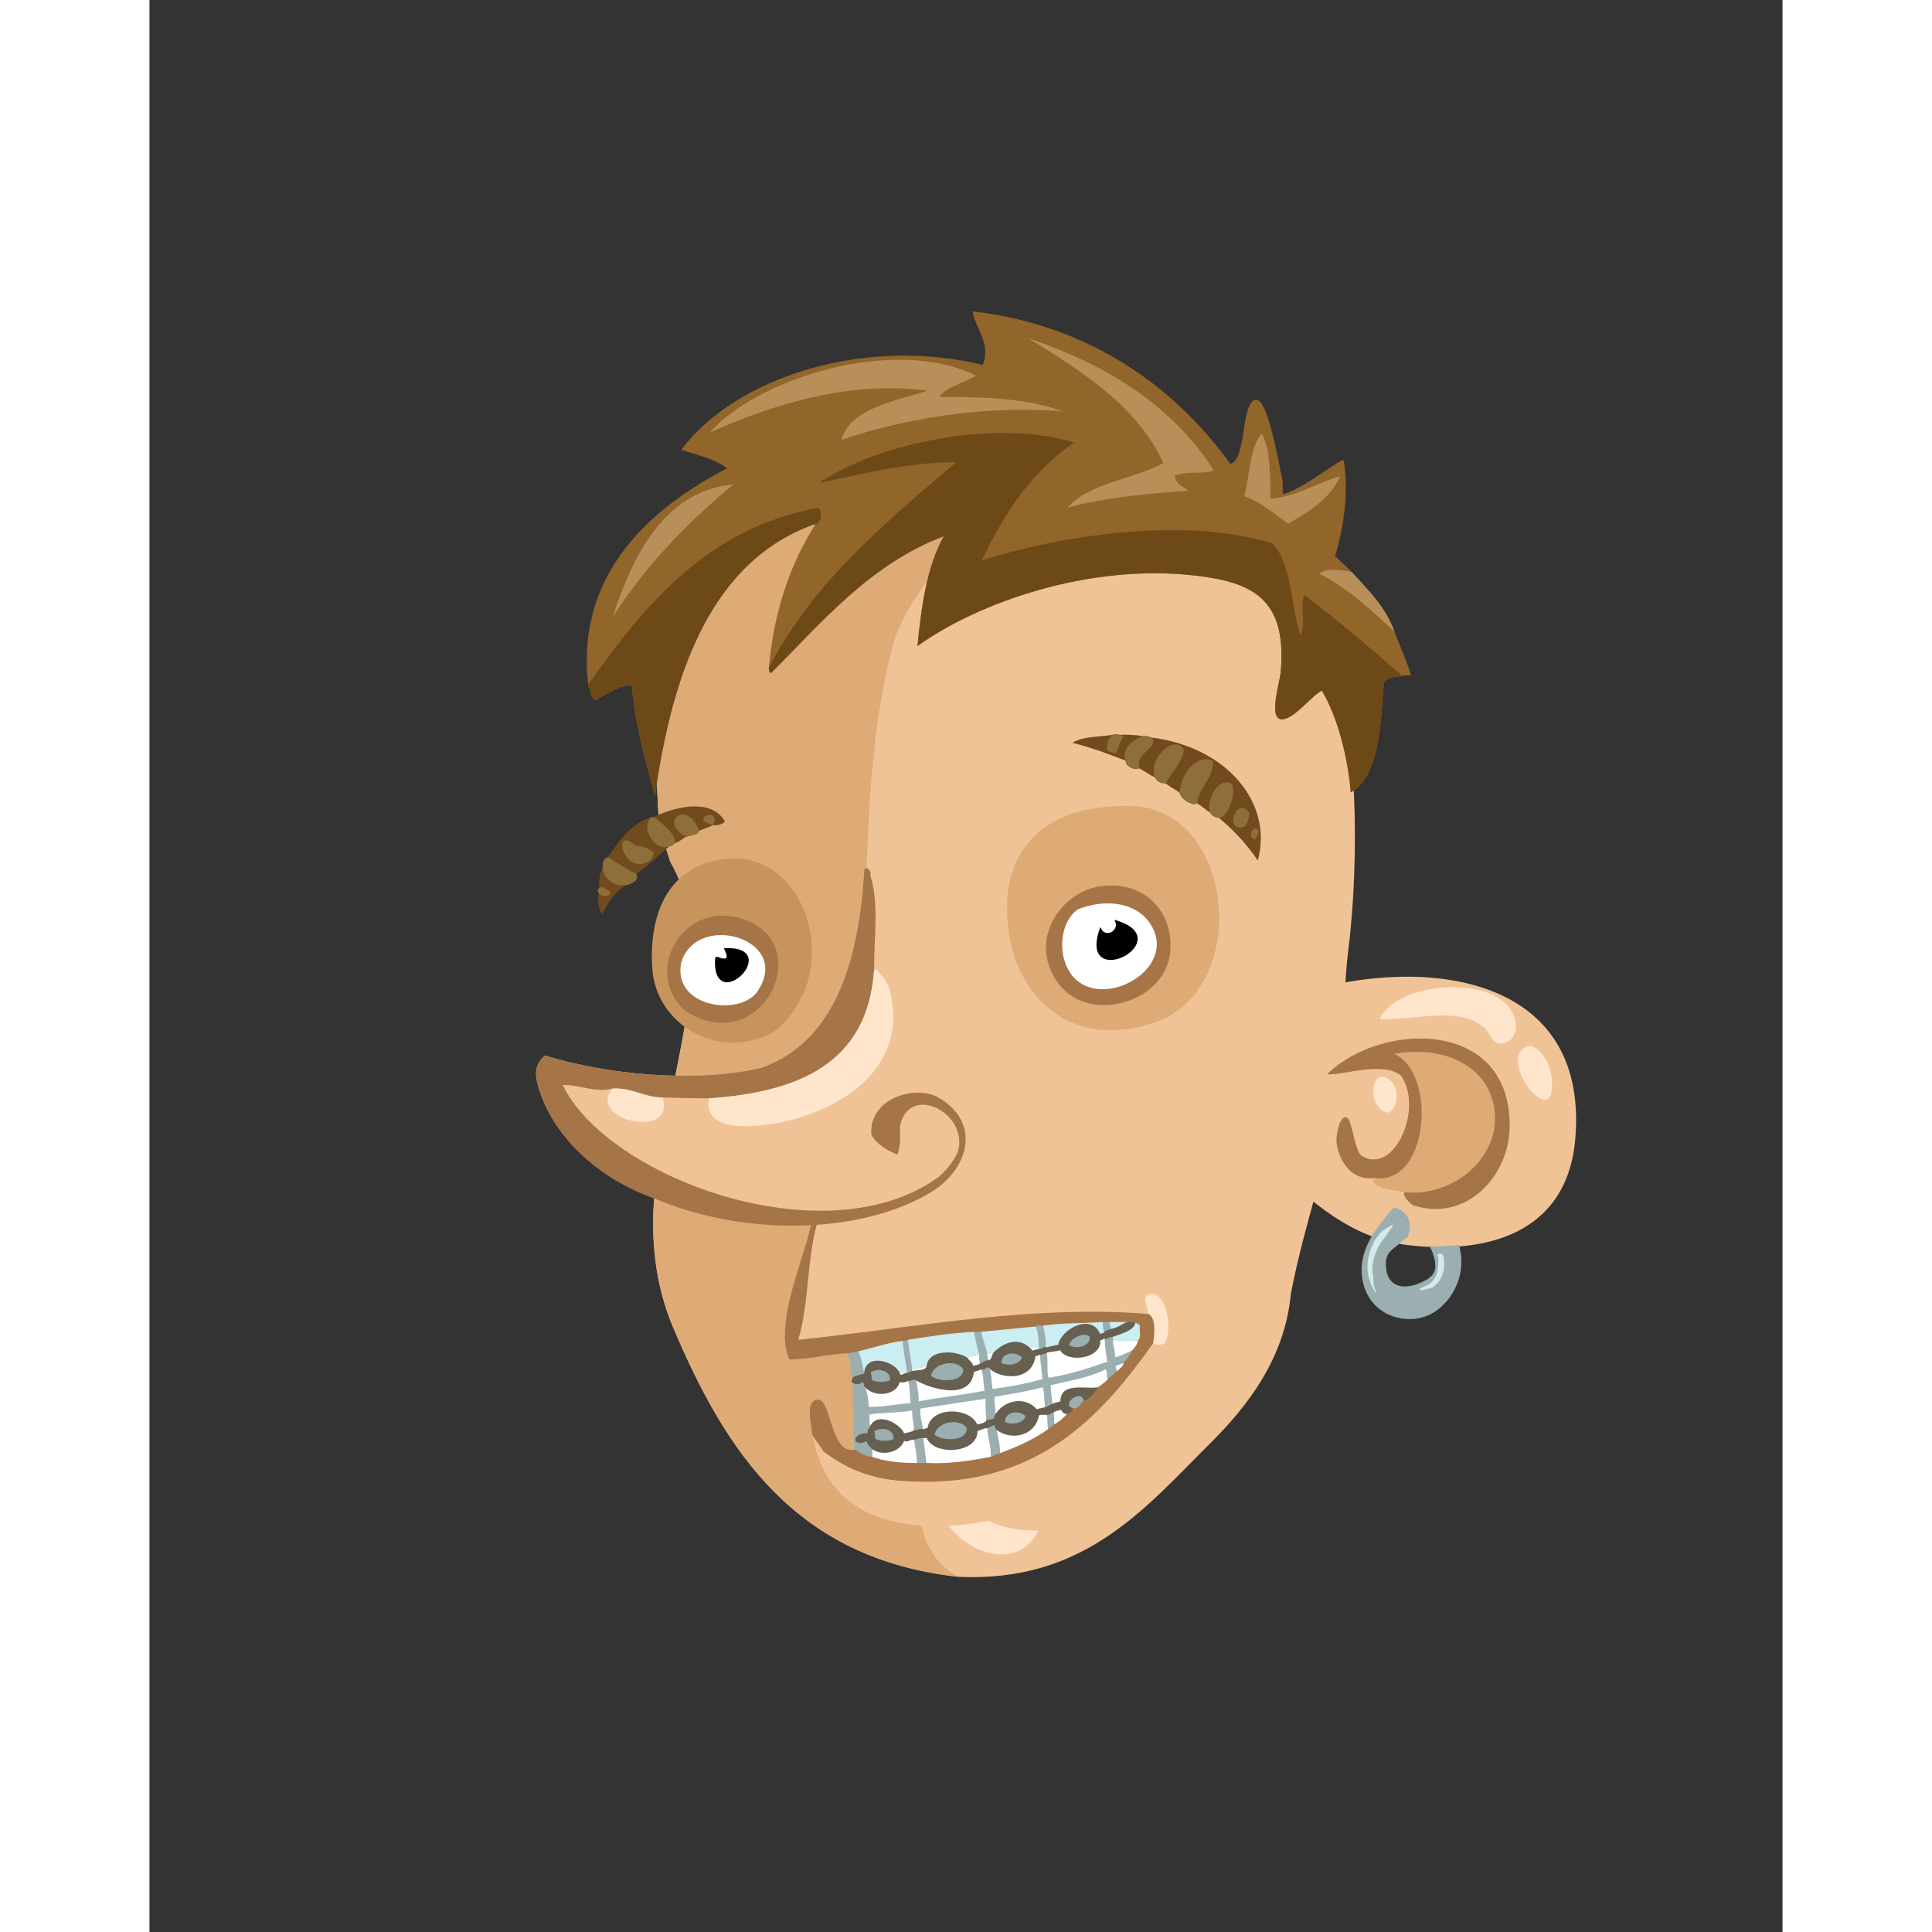 <svg xmlns="http://www.w3.org/2000/svg" width="433px" height="433px" viewBox="0 0 439.20 519.60"><rect x="0" y="0" width="439.20" height="519.60" fill="#333333" stroke="none"/><g transform="translate(24 24)"><g id="head"><g fill="" id="head" transform="translate(96, 89)"><g id="m03" transform="translate(15, 0)">                    <path d="M183.248,58.369 C175.296,26.738 155.127,9.875 123.728,2.209 C53.477,-6.833 8.191,28.879 1.084,91.084 C1.585,96.811 1.525,102.538 2.077,108.239 C2.181,108.435 2.246,108.667 2.246,108.942 L2.246,109.398 C2.254,109.421 2.269,109.436 2.276,109.46 C3.136,112.476 3.89,115.373 4.938,118.343 C4.998,118.512 5.043,118.677 5.1,118.845 C19.054,142.797 3.445,179.15 0.848,207.889 C-0.306,220.654 1.088,232.813 5.888,244.129 C19.968,277.328 38.668,306.313 82.688,311.088 C116.536,312.568 132.662,292.678 150.128,275.328 C160.432,265.094 170.323,252.299 171.968,235.009 C175.496,216.345 181.912,199.355 185.168,180.769 C187.248,168.89 185.703,156.25 187.327,143.33 C190.677,116.69 189.636,83.772 183.248,58.369 Z" id="Shape" fill="#F0C397"/>                    <path d="M123.729,2.209 C53.478,-6.833 8.192,28.879 1.085,91.084 C1.586,96.811 1.526,102.538 2.078,108.239 C2.182,108.435 2.247,108.667 2.247,108.942 L2.247,109.398 C2.255,109.421 2.27,109.436 2.277,109.46 C3.137,112.476 3.891,115.373 4.939,118.343 C4.999,118.512 5.044,118.677 5.101,118.845 C19.055,142.797 3.446,179.15 0.849,207.889 C-0.305,220.654 1.089,232.813 5.889,244.129 C19.969,277.328 38.669,306.313 82.689,311.088 C71.909,305.994 68.505,289.32 76.689,278.928 C73.8,278.537 71.764,277.293 69.009,276.768 C67.445,273.053 66.466,268.75 64.208,265.729 C58.886,250.206 58.592,235.973 58.208,219.169 C57.407,184.073 56.672,155.33 57.729,124.129 C58.365,105.369 59.365,81.695 64.689,61.488 C68.439,47.258 80.517,35.951 89.889,25.728 C98.724,16.09 109.644,6.158 123.729,2.689 C124.019,2.639 123.876,2.422 123.729,2.209 Z" id="Shape" fill="#DEAB77"/>                    <path d="M83.648,280.607 C80.299,292.234 90.969,298.986 104.047,298.607 C95.02,316.779 64.099,291.898 83.648,280.607 Z" id="Shape" fill="#FFE5CC"/>                </g>                </g></g><g id="ears"><g fill="" id="ears" transform="translate(272, 238)"><g id="m03" transform="translate(6, 0)">                    <g id="m3_2_">                        <path d="M8.631,4.875 C11.738,23.986 6.412,39.881 0.777,51.916 C9.933,60.865 21.163,70.918 35.92,72.795 C56.81,75.453 79.29,70.217 81.467,44.235 C85.221,-0.557 39.701,-4.635 8.631,4.875 Z" id="Shape" fill="#F0C397"/>                        <path d="M14.717,26.955 C19.737,27.076 29.449,23.426 34.546,27.195 C40.845,36.071 32.718,54.381 23.943,48.795 C22.109,47.628 21.419,38.582 19.821,38.476 C17.781,38.34 17.078,44.059 17.268,45.436 C17.998,50.702 21.747,55.743 27.477,54.795 C27.397,55.098 27.224,55.286 26.888,55.275 C28.323,58.161 32.36,57.867 35.526,58.635 C34.822,59.448 37.114,61.931 38.079,62.235 C52.137,66.654 63.518,54.418 63.797,41.355 C64.432,11.729 29.009,12.696 14.717,26.955 Z" id="Shape" fill="#DEAB77"/>                        <path d="M35.526,58.636 C48.292,60.062 61.698,49.457 59.674,36.076 C57.925,24.51 45.995,19.064 32.778,21.435 C44.35,26.611 42.103,56.957 27.476,54.794 C21.746,55.741 17.997,50.7 17.267,45.435 C17.077,44.058 17.78,38.339 19.82,38.475 C21.418,38.581 22.108,47.627 23.942,48.794 C32.716,54.38 40.843,36.07 34.545,27.194 C29.448,23.424 19.735,27.075 14.716,26.954 C29.008,12.695 64.431,11.727 63.796,41.354 C63.518,54.417 52.136,66.653 38.078,62.234 C37.114,61.932 34.822,59.448 35.526,58.636 Z" id="Shape" fill="#A67547"/>                        <path d="M28.852,12.076 C33.776,1.317 63.081,-0.301 65.368,12.795 C66.057,16.737 63.373,19.24 60.657,18.556 C59.005,18.139 58.385,15.603 57.124,14.476 C50.248,8.336 37.91,12.54 28.852,12.076 Z" id="Shape" fill="#FFE5CC"/>                        <path d="M68.313,19.516 C71.062,18.359 74.501,23.419 74.989,26.955 C77.411,44.557 59.875,23.067 68.313,19.516 Z" id="Shape" fill="#FFE5CC"/>                        <path d="M31.012,37.275 C24.598,35.63 26.829,23.305 32.19,29.115 C34.014,31.092 33.96,36.207 31.012,37.275 Z" id="Shape" fill="#FFE5CC"/>                    </g>                    <g id="Group" transform="translate(23, 62)">                        <path d="M27.163,10.74 C26.178,10.987 25.147,11.053 24.1,11.049 C22.554,11.28 20.962,11.278 19.401,11.142 C19.347,11.141 19.293,11.138 19.239,11.137 C19.655,11.776 20.031,12.635 20.385,13.832 C21.718,18.332 19.949,19.683 16.385,21.166 C12.489,22.791 8.005,22.332 7.552,16.832 C7.169,12.188 9.799,12.147 12.718,8.999 C12.88,9.021 13.032,9.039 13.188,9.058 C13.296,8.823 13.404,8.588 13.488,8.362 C13.495,8.343 13.502,8.325 13.509,8.307 C13.7,7.778 13.822,7.269 13.912,6.765 C14.286,4.224 13.179,1.916 10.237,0.863 C10.065,0.801 9.924,0.715 9.799,0.618 C4.931,6.093 -0.827,12.931 1.543,21.569 C3.684,29.377 11.819,32.172 17.927,30.12 C23.923,28.107 28.651,20.909 27.724,13.455 C27.602,12.481 27.406,11.586 27.163,10.74 Z" id="Shape" fill="#9BAEB0"/>                        <path d="M9.265,5.373 C8.396,5.857 7.515,6.389 6.661,6.964 C5.79,7.735 5.075,8.677 4.47,9.685 C2.212,14.035 1.64,18.581 4.585,23.421 C4.715,23.634 4.889,23.748 5.072,23.817 C4.341,22.427 4.066,20.752 4.133,19.114 C4.02,18.903 3.948,18.668 3.948,18.416 L3.948,18.041 C3.948,17.952 3.977,17.883 3.989,17.802 C3.918,17.62 3.874,17.415 3.885,17.166 C4.035,14.125 5.185,11.349 7.074,8.98 C7.152,8.881 7.235,8.8 7.32,8.732 C7.871,7.871 8.476,7.017 9.123,6.17 C9.339,5.889 9.358,5.609 9.265,5.373 Z" id="Shape" fill="#D3EAEA"/>                        <path d="M21.635,14.416 C21.629,16.392 21.577,18.668 20.278,20.286 C19.488,21.269 18.451,21.807 17.325,22.191 C17.122,22.301 16.914,22.407 16.708,22.512 C16.707,22.698 16.755,22.874 16.834,23.033 C17.953,22.898 19.03,22.596 20.099,22.249 C22.71,20.353 23.692,17.397 22.975,13.838 C22.796,12.951 21.804,12.962 21.31,13.477 C21.508,13.711 21.636,14.021 21.635,14.416 Z" id="Shape" fill="#D3EAEA"/>                    </g>                </g>                </g></g><g id="mouth"><g fill="" id="mouth" transform="translate(97, 271)"><g id="m06" transform="translate(49, 27)">                    <path d="M19.205,48.545 C19.348,48.972 18.501,49.542 19.205,49.745 C19.329,55.593 19.587,61.851 19.684,67.985 C13.103,69.417 13.156,54.392 9.844,54.545 C6.295,54.708 8.151,60.733 8.404,63.905 C11.369,82.379 25.804,90.016 48.004,88.144 C73.74,85.975 92.771,66.401 98.644,46.144 C100.664,44.564 102.285,42.584 102.724,39.424 C105.703,36.519 103.46,23.932 98.404,26.224 C85.06,16.689 66.853,10.058 44.885,4.865 C35.342,2.608 9.155,-4.064 7.924,7.985 C5.459,18.532 -1.776,34.135 2.164,43.505 C7.822,43.402 12.242,42.062 17.765,41.825 C18.726,43.582 18.63,46.398 19.205,48.545 Z" id="Shape" fill="#F0C397"/>                    <path d="M88.083,33.425 L93.604,33.425 C91.709,34.012 90.512,35.294 88.323,35.585 C88.513,34.597 87.956,34.354 88.083,33.425 Z" id="Shape" fill="#CAEEF2"/>                    <path d="M95.044,33.665 C95.774,33.654 95.978,34.172 96.483,34.385 C96.321,35.742 96.893,37.836 96.003,38.465 C94.085,38.918 90.995,38.752 89.044,38.465 C89.062,38.047 88.989,37.718 88.804,37.505 C91.161,36.646 94.718,35.759 95.044,33.665 Z" id="Shape" fill="#CAEEF2"/>                    <path d="M68.403,34.625 C69.151,36.117 69.223,38.285 69.364,40.385 C68.141,40.43 67.145,40.331 66.723,40.625 C63.625,37.546 59.506,39.322 57.124,41.825 C56.549,41.97 56.028,42.17 55.204,42.064 C54.78,39.927 53.915,38.233 53.523,36.064 C56.917,35.712 63.198,35.15 68.403,34.625 Z" id="Shape" fill="#CAEEF2"/>                    <path d="M51.844,36.064 C52.297,38.171 52.638,40.39 53.284,42.304 C52.43,42.891 50.776,42.677 49.923,43.264 C46.9,41.265 39.581,40.907 39.124,45.424 C37.831,45.812 36.58,46.24 35.044,46.384 C34.638,43.669 34.181,41.008 33.844,38.224 C40.907,37.137 44.973,36.433 51.844,36.064 Z" id="Shape" fill="#CAEEF2"/>                    <path d="M32.644,38.465 C32.921,41.308 33.392,43.956 33.844,46.625 C33.275,47.016 32.456,47.156 31.684,47.345 C30.459,44.207 22.412,41.817 22.324,47.585 C21.429,45.759 21.504,42.965 20.404,41.345 C24.523,40.423 28.199,39.06 32.644,38.465 Z" id="Shape" fill="#CAEEF2"/>                    <path d="M89.044,38.465 C90.995,38.752 94.085,38.918 96.003,38.465 C95.855,39.676 95.118,40.3 94.564,41.105 C93.052,41.995 91.376,42.717 89.525,43.265 C89.751,41.316 88.812,39.667 89.044,38.465 Z" id="Shape" fill="#FFFFFF"/>                    <path d="M66.724,40.625 C67.146,40.331 68.142,40.43 69.365,40.385 L69.365,40.865 C68.592,40.971 68.064,41.325 67.205,41.344 C67.276,40.873 66.88,40.868 66.724,40.625 Z" id="Shape" fill="#FFFFFF"/>                    <path d="M57.125,41.825 C56.516,42.496 56.717,43.977 55.444,43.985 C55.615,43.094 55.035,42.955 55.205,42.064 C56.029,42.17 56.549,41.97 57.125,41.825 Z" id="Shape" fill="#FFFFFF"/>                    <path d="M53.285,42.305 C53.237,43.233 53.275,44.074 53.524,44.705 C53.114,45.255 52.171,45.272 51.365,45.425 C51.301,44.289 50.316,44.073 49.924,43.265 C50.777,42.678 52.431,42.892 53.285,42.305 Z" id="Shape" fill="#FFFFFF"/>                    <path d="M69.604,42.305 C69.795,44.846 70.147,47.059 70.323,49.025 C66.026,50.169 61.546,51.128 56.644,51.666 C56.284,49.706 56.343,47.327 55.684,45.666 C58.304,48.714 67.39,49.787 68.163,42.546 C68.897,42.719 68.87,42.131 69.604,42.305 Z" id="Shape" fill="#FFFFFF"/>                    <path d="M92.163,44.465 C91.888,45.79 90.837,46.338 90.003,47.105 C90.175,46.215 89.595,46.076 89.765,45.185 C90.655,45.037 91.272,44.613 92.163,44.465 Z" id="Shape" fill="#FFFFFF"/>                    <path d="M53.764,46.145 C54.482,47.981 54.322,49.385 54.724,52.145 C48.867,53.249 42.611,53.953 36.724,55.025 C36.812,52.563 36.384,51.371 36.003,49.025 C39.509,51.156 50.809,54.928 51.604,46.866 C52.384,46.685 53.089,46.431 53.764,46.145 Z" id="Shape" fill="#FFFFFF"/>                    <path d="M87.845,49.024 C87.075,49.855 86.103,50.483 85.204,51.184 C82.321,51.928 74.925,49.515 75.124,55.024 C74.237,55.178 73.431,55.412 72.724,55.745 C72.615,53.934 72.275,52.354 72.244,50.465 C77.39,49.21 82.933,48.354 87.125,46.145 C87.94,46.528 87.374,48.295 87.845,49.024 Z" id="Shape" fill="#FFFFFF"/>                    <path d="M71.044,56.465 C70.386,56.847 69.302,56.804 68.644,57.185 C65.271,53.3 59.48,54.849 57.365,58.866 C57.549,56.842 56.992,55.557 57.125,53.586 C61.589,52.772 66.185,52.088 70.324,50.946 C70.888,52.461 70.7,54.729 71.044,56.465 Z" id="Shape" fill="#FFFFFF"/>                    <path d="M55.205,60.064 C54.749,60.889 53.562,60.983 52.564,61.264 C50.656,56.505 40.043,56.315 39.365,62.224 C38.631,62.05 38.658,62.638 37.924,62.464 C37.791,60.926 37.028,59.202 37.205,56.704 C43.187,55.888 48.931,54.83 54.965,54.063 C54.978,57.479 55.003,57.127 55.205,60.064 Z" id="Shape" fill="#FFFFFF"/>                    <path d="M77.044,58.145 C75.942,59.365 74.78,60.521 73.204,61.265 C73.177,60.093 73.333,58.736 72.964,57.906 C73.39,57.292 74.505,57.367 75.124,56.946 C75.604,57.504 75.843,58.307 77.044,58.145 Z" id="Shape" fill="#FFFFFF"/>                    <path d="M35.764,62.705 C35.081,63.303 33.853,63.354 32.884,63.665 C32.05,61.128 25.925,57.704 24.003,61.505 C23.028,61.2 23.956,58.992 23.284,58.385 C26.447,57.657 31.509,57.957 35.284,57.185 C35.155,59.314 35.687,60.781 35.764,62.705 Z" id="Shape" fill="#FFFFFF"/>                    <path d="M55.444,61.985 C55.559,64.83 56.516,66.833 56.404,69.905 C50.996,70.896 45.586,71.886 38.884,71.585 C38.515,69.314 38.32,66.868 37.923,64.625 L39.124,64.625 C40.899,69.447 52.868,68.876 52.563,62.705 C53.628,62.569 54.187,61.928 55.444,61.985 Z" id="Shape" fill="#FFFFFF"/>                    <path d="M35.764,65.104 C36.001,67.266 36.591,69.077 36.484,71.584 C31.793,71.636 27.673,71.114 24.244,69.904 C24.286,68.632 24.4,68.678 24.244,67.504 C26.947,69.621 31.81,68.577 32.885,65.344 C33.996,65.995 34.388,64.873 35.764,65.104 Z" id="Shape" fill="#FFFFFF"/>                    <path d="M22.324,50.705 C24.377,53.675 30.755,53.544 31.684,49.505 C32.753,49.86 33.171,49.582 34.083,49.265 C34.793,50.875 34.519,53.47 34.804,55.505 C30.974,55.677 26.735,56.715 23.284,56.465 C23.34,53.863 22.732,52.293 22.324,50.705 Z" id="Shape" fill="#FFFFFF"/>                    <path d="M88.224,33.299 L88.083,33.299 L86.403,33.299 L86.296,33.299 L86.278,33.404 C86.245,33.62 86.231,33.818 86.233,34.006 C86.235,34.913 86.524,35.505 86.52,36.349 C86.52,36.411 86.52,36.476 86.518,36.537 L86.502,36.906 L86.738,36.624 C87.101,36.187 87.783,36.003 88.379,35.694 L88.438,35.666 L88.446,35.605 C88.473,35.45 88.485,35.313 88.483,35.188 C88.475,34.54 88.178,34.243 88.186,33.694 C88.186,33.617 88.192,33.533 88.206,33.44 L88.224,33.299 Z" id="Shape" fill="#9BAEB0"/>                    <path d="M69.239,40.972 L69.348,40.99 C69.438,41.002 69.526,41.011 69.61,41.011 C70.325,40.987 70.442,40.483 70.977,40.504 C70.993,40.504 71.008,40.506 71.03,40.508 L71.165,40.521 L71.167,40.387 C71.175,40.158 71.179,39.932 71.179,39.712 C71.183,37.677 70.812,36.011 70.445,34.356 L70.418,34.235 L70.299,34.261 C70.217,34.28 70.123,34.286 70.016,34.286 C69.715,34.286 69.332,34.222 69.002,34.222 C68.705,34.217 68.391,34.28 68.285,34.586 L68.267,34.634 L68.29,34.681 C69.022,36.133 69.099,38.292 69.239,40.391 C69.237,40.544 69.237,40.704 69.239,40.865 L69.239,40.972 Z" id="Shape" fill="#9BAEB0"/>                    <path d="M53.646,36.042 L53.626,35.939 L53.523,35.939 C52.962,35.937 52.401,35.937 51.842,35.939 L51.687,35.939 L51.721,36.089 C52.172,38.19 52.513,40.415 53.164,42.341 C53.143,42.516 53.139,42.733 53.139,42.945 C53.139,43.626 53.205,44.244 53.406,44.747 L53.44,44.843 L53.543,44.826 C54.368,44.679 54.647,44.107 55.442,44.107 L55.547,44.107 L55.567,44.004 C55.588,43.878 55.597,43.768 55.595,43.665 C55.588,43.075 55.287,42.847 55.294,42.374 C55.296,42.288 55.304,42.194 55.325,42.085 C54.897,39.881 54.033,38.188 53.646,36.042 Z" id="Shape" fill="#9BAEB0"/>                    <path d="M77.224,40.015 C77.898,40.383 78.691,40.558 79.472,40.558 C81.32,40.556 83.165,39.55 83.169,37.64 C83.169,37.594 83.169,37.549 83.167,37.498 L83.165,37.455 L83.14,37.424 C82.73,36.929 82.105,36.728 81.433,36.73 C79.564,36.745 77.183,38.208 77.152,39.778 C77.152,39.826 77.154,39.874 77.158,39.92 L77.166,39.983 L77.224,40.015 Z" id="Shape" fill="#9BAEB0"/>                    <path d="M33.478,47.353 L33.485,47.454 L33.585,47.469 C33.671,47.481 33.755,47.486 33.833,47.486 C34.469,47.478 34.693,47.078 35.076,46.985 L35.169,46.962 L35.169,46.866 L35.169,46.386 C34.762,43.651 34.305,40.99 33.969,38.21 L33.957,38.124 L33.871,38.103 C33.811,38.091 33.755,38.084 33.707,38.086 C33.249,38.107 33.186,38.408 32.913,38.384 C32.851,38.384 32.775,38.375 32.68,38.346 L32.502,38.294 L32.519,38.477 C32.795,41.308 33.263,43.946 33.712,46.596 C33.594,46.772 33.474,46.99 33.476,47.305 C33.475,47.327 33.478,47.346 33.478,47.353 Z" id="Shape" fill="#9BAEB0"/>                    <path d="M58.995,44.818 C59.673,45.11 60.439,45.256 61.195,45.256 L61.203,45.256 C62.873,45.256 64.504,44.539 64.924,43.058 L64.944,42.991 L64.899,42.943 C64.227,42.17 63.104,41.763 62.01,41.76 C60.455,41.763 58.913,42.609 58.91,44.472 C58.91,44.554 58.915,44.632 58.92,44.714 L58.925,44.787 L58.995,44.818 Z" id="Shape" fill="#9BAEB0"/>                    <path d="M45.264,44.379 C42.836,44.379 40.267,45.761 39.958,48.048 L39.949,48.112 L39.999,48.155 C40.925,48.985 42.686,49.463 44.42,49.465 C46.738,49.461 49.081,48.578 49.091,46.302 C49.091,46.25 49.091,46.195 49.088,46.14 L48.964,46.145 L49.065,46.069 C48.192,44.893 46.741,44.379 45.264,44.379 Z" id="Shape" fill="#9BAEB0"/>                    <path d="M26.763,49.897 C27.739,49.897 28.715,49.73 29.346,49.373 L29.406,49.338 L29.408,49.272 C29.413,49.174 29.418,49.084 29.418,48.993 C29.413,47.051 27.742,46.22 26.149,46.218 C25.217,46.22 24.295,46.494 23.682,47.011 L23.587,47.089 L23.668,47.187 C24.024,47.578 23.903,48.599 24.125,49.303 C24.808,49.729 25.785,49.897 26.763,49.897 Z" id="Shape" fill="#9BAEB0"/>                    <path d="M78.444,57.062 C80.141,56.953 80.641,55.676 81.452,54.872 L81.493,54.829 L81.489,54.769 C81.354,53.672 80.678,53.202 79.926,53.21 C78.639,53.228 77.078,54.422 77.055,55.608 C77.054,56.2 77.479,56.743 78.444,57.062 Z" id="Shape" fill="#9BAEB0"/>                    <path d="M59.954,60.659 C60.632,60.951 61.399,61.097 62.155,61.097 C63.823,61.097 65.462,60.38 65.884,58.899 L65.902,58.835 L65.857,58.784 C65.185,58.008 64.062,57.604 62.968,57.601 C61.415,57.604 59.872,58.452 59.868,60.316 C59.868,60.392 59.872,60.474 59.878,60.555 L59.882,60.629 L59.954,60.659 Z" id="Shape" fill="#9BAEB0"/>                    <path d="M71.716,62.683 L71.851,62.556 C72.269,62.149 72.945,61.927 73.312,61.328 C73.324,61.151 73.322,61.041 73.322,60.929 C73.322,60.533 73.338,60.116 73.338,59.709 C73.338,59.021 73.303,58.36 73.078,57.854 L73.049,57.79 L72.985,57.782 C72.956,57.778 72.928,57.773 72.897,57.775 C72.182,57.796 72.065,58.303 71.534,58.282 C71.466,58.28 71.391,58.275 71.305,58.261 L71.096,58.225 L71.166,58.429 C71.561,59.489 71.195,61.37 71.648,62.514 L71.716,62.683 Z" id="Shape" fill="#9BAEB0"/>                    <path d="M50.023,61.91 C49.152,60.732 47.701,60.219 46.222,60.219 C43.795,60.219 41.224,61.601 40.92,63.889 L40.91,63.953 L40.958,63.998 C41.887,64.823 43.647,65.304 45.379,65.306 C47.698,65.304 50.041,64.421 50.048,62.145 C50.048,62.09 50.048,62.036 50.046,61.98 L49.922,61.985 L49.922,61.985 L50.023,61.91 Z" id="Shape" fill="#9BAEB0"/>                    <path d="M57.529,60.768 L57.298,60.918 C56.746,61.276 55.899,61.396 55.36,61.893 L55.317,61.931 L55.319,61.991 C55.429,64.704 56.289,66.636 56.286,69.406 C56.286,69.565 56.286,69.733 56.279,69.9 L56.269,70.108 L56.458,70.017 C57.212,69.651 57.972,69.305 58.839,69.066 L58.929,69.04 L58.929,68.945 C58.901,66.473 58.342,64.537 57.967,62.442 L57.845,62.465 L57.965,62.43 C57.81,61.918 57.461,61.754 57.47,61.252 C57.47,61.19 57.478,61.121 57.487,61.042 L57.529,60.768 Z" id="Shape" fill="#9BAEB0"/>                    <path d="M27.723,65.737 C28.699,65.737 29.675,65.57 30.304,65.214 L30.364,65.178 L30.368,65.109 C30.371,65.011 30.376,64.921 30.376,64.831 C30.371,62.891 28.704,62.06 27.111,62.058 C26.178,62.06 25.255,62.334 24.642,62.851 L24.546,62.932 L24.627,63.027 C24.984,63.42 24.863,64.436 25.084,65.143 C25.768,65.568 26.745,65.737 27.723,65.737 Z" id="Shape" fill="#9BAEB0"/>                    <path d="M36.351,71.708 L36.484,71.708 L38.884,71.708 L39.029,71.708 L39.008,71.565 C38.638,69.3 38.443,66.853 38.045,64.601 L38.024,64.487 L37.912,64.499 C37.104,64.573 36.263,64.613 35.693,65 L35.631,65.043 L35.638,65.116 C35.858,67.116 36.369,68.796 36.369,70.978 C36.369,71.173 36.367,71.374 36.357,71.579 L36.351,71.708 Z" id="Shape" fill="#9BAEB0"/>                    <path d="M89.665,43.09 C89.677,42.934 89.683,42.782 89.681,42.633 C89.679,41.14 89.124,39.852 89.13,38.884 C89.13,38.744 89.142,38.613 89.165,38.488 L89.044,38.464 L89.044,38.464 L89.167,38.459 L89.167,38.345 C89.167,37.968 89.093,37.65 88.897,37.422 C88.731,37.364 88.645,37.355 88.563,37.355 C87.821,37.376 87.684,37.901 87.118,37.879 C87.052,37.877 86.981,37.874 86.901,37.86 L86.756,37.839 L86.758,37.987 C86.807,40.228 87.147,42.176 87.463,44.137 C82.518,45.826 77.602,47.532 71.858,48.404 C71.659,47.6 71.635,46.609 71.635,45.591 C71.635,45.301 71.639,45.008 71.639,44.718 C71.639,43.673 71.621,42.648 71.405,41.794 L71.372,41.664 L71.247,41.705 C70.72,41.875 70.036,41.908 69.54,42.196 L69.474,42.234 L69.478,42.313 C69.667,44.814 70.009,46.996 70.189,48.93 C65.96,50.05 61.556,50.992 56.747,51.527 C56.41,49.606 56.459,47.286 55.799,45.617 L55.773,45.554 L55.71,45.542 C55.614,45.521 55.528,45.513 55.449,45.513 C54.724,45.544 54.662,46.105 54.144,46.075 C54.048,46.075 53.936,46.06 53.794,46.022 L53.559,45.961 L53.646,46.189 C54.342,47.966 54.202,49.347 54.583,52.043 C48.815,53.123 42.661,53.821 36.853,54.872 C36.857,54.704 36.86,54.544 36.86,54.389 C36.86,52.319 36.472,51.127 36.127,49.003 L36.112,48.919 L36.031,48.899 C35.871,48.866 35.734,48.851 35.607,48.851 C34.988,48.859 34.712,49.146 34.202,49.141 C34.166,49.141 34.128,49.139 34.09,49.136 L33.889,49.127 L33.97,49.312 C34.648,50.835 34.408,53.351 34.664,55.385 C31.262,55.551 27.568,56.375 24.413,56.373 C24.072,56.375 23.738,56.365 23.411,56.345 L23.411,56.128 C23.413,53.702 22.831,52.178 22.445,50.67 C22.308,50.273 22.348,49.668 21.908,49.393 L21.826,49.347 L21.76,49.41 C21.381,49.763 20.806,50.043 20.264,50.041 C19.911,50.041 19.576,49.931 19.293,49.655 L19.074,49.444 L19.079,49.746 C19.204,55.595 19.463,61.853 19.561,67.985 L19.561,68.052 L19.619,68.087 C20.942,68.912 22.2,69.861 24.233,70.026 L24.365,70.038 L24.37,69.906 C24.391,69.12 24.446,68.844 24.446,68.451 C24.449,68.21 24.426,67.933 24.367,67.485 C23.955,66.656 23.152,66.491 23.161,65.512 C23.161,65.464 23.164,65.409 23.169,65.352 L23.188,65.11 L22.982,65.234 C22.45,65.553 21.774,65.853 21.177,65.853 C20.743,65.85 20.357,65.707 20.051,65.301 C20.14,64.236 21.529,63.704 22.615,63.707 C22.852,63.707 23.073,63.733 23.253,63.781 L23.449,63.834 L23.408,63.638 C23.375,63.48 23.363,63.343 23.363,63.223 C23.355,62.463 23.89,62.233 24.123,61.537 L24.161,61.418 L24.041,61.382 C23.729,61.293 23.645,60.924 23.645,60.392 C23.645,60.066 23.676,59.706 23.676,59.369 C23.674,59.032 23.651,58.707 23.505,58.461 C26.606,57.801 31.447,58.057 35.151,57.337 C35.142,57.511 35.139,57.683 35.139,57.847 C35.139,59.655 35.573,61.011 35.64,62.708 L35.642,62.813 L35.75,62.826 C35.848,62.835 35.944,62.843 36.032,62.843 C36.682,62.835 36.982,62.538 37.528,62.545 C37.636,62.545 37.758,62.558 37.9,62.584 L38.063,62.617 L38.045,62.452 C37.921,61.04 37.298,59.527 37.3,57.451 C37.3,57.243 37.307,57.032 37.321,56.812 C43.224,56.002 48.895,54.963 54.84,54.202 C54.852,57.467 54.88,57.176 55.079,60.069 L55.088,60.232 L55.244,60.179 C55.953,59.908 57.452,60.243 57.492,59.002 C57.495,58.953 57.492,58.903 57.487,58.851 C57.508,58.576 57.521,58.294 57.521,58.026 C57.521,56.631 57.223,55.552 57.226,54.201 C57.224,54.035 57.231,53.865 57.242,53.687 C61.635,52.887 66.155,52.21 70.244,51.093 C70.748,52.566 70.584,54.768 70.92,56.485 L70.94,56.595 L71.053,56.585 C71.846,56.514 72.205,56.036 72.762,55.859 L72.856,55.828 L72.848,55.734 C72.739,53.945 72.41,52.389 72.368,50.559 C77.456,49.324 82.938,48.466 87.128,46.28 C87.733,46.613 87.269,48.275 87.739,49.087 L87.827,49.227 L87.934,49.105 C88.553,48.402 89.432,47.925 90.094,47.184 C90.147,46.997 90.157,46.885 90.157,46.785 C90.147,46.195 89.846,45.968 89.854,45.493 C89.854,45.431 89.86,45.364 89.872,45.29 C90.747,45.123 91.351,44.721 92.183,44.587 L92.228,44.577 L92.257,44.544 C93.243,43.388 94.198,42.231 94.679,41.151 L94.829,40.801 L94.501,40.992 C93.046,41.852 91.438,42.553 89.665,43.09 Z" id="Shape" fill="#9BAEB0"/>                    <path d="M19.123,48.731 L19.267,48.652 C20.111,48.165 21.755,47.754 22.333,47.708 L22.519,47.694 L22.435,47.53 C21.555,45.748 21.636,42.95 20.506,41.273 L20.465,41.213 L20.397,41.218 C19.395,41.291 18.698,41.634 17.756,41.698 L17.561,41.713 L17.654,41.884 C18.596,43.59 18.508,46.404 19.084,48.575 L19.123,48.731 Z" id="Shape" fill="#9BAEB0"/>                    <path d="M35.044,46.385 C36.58,46.241 37.831,45.813 39.124,45.425 C38.759,46.901 36.487,46.47 35.044,46.865 L35.044,46.385 Z" id="Shape" fill="#FFFFFF"/>                    <path d="M31.684,47.345 C32.456,47.157 33.275,47.016 33.844,46.625 C33.717,46.817 33.593,47.015 33.604,47.345 C33.026,47.267 31.859,48.548 31.684,47.345 Z" id="Shape" fill="#FFFFFF"/>                    <path d="M57.844,62.465 C61.889,65.395 68.077,64.103 69.124,58.625 C69.522,58.223 70.532,58.434 71.284,58.385 C71.688,59.5 71.325,61.383 71.764,62.465 C67.985,65.167 63.496,67.157 58.804,68.945 C58.777,66.492 58.221,64.568 57.844,62.465 Z" id="Shape" fill="#FFFFFF"/>                    <g id="Group" transform="translate(18, 33)" fill="#676050">                        <path d="M65.442,18.214 C64.489,18.214 63.389,18.142 62.301,18.142 C59.653,18.144 56.998,18.612 56.99,21.806 C56.992,21.843 56.992,21.881 56.994,21.918 C56.142,22.076 55.359,22.305 54.67,22.632 C54.037,22.848 53.715,23.288 53.031,23.341 C52.4,23.701 51.381,23.677 50.67,24.028 C49.303,22.491 47.547,21.813 45.805,21.813 C43.164,21.816 40.542,23.36 39.253,25.807 C39.241,25.92 39.244,25.968 39.244,26.003 C39.287,26.913 38.054,26.669 37.163,26.944 C36.712,27.72 35.628,27.855 34.636,28.115 C33.632,25.811 30.689,24.614 27.823,24.609 C24.748,24.607 21.694,26.014 21.256,29.074 C21.203,29.066 21.154,29.063 21.109,29.063 C20.614,29.083 20.505,29.389 20.175,29.37 C20.111,29.37 20.038,29.363 19.949,29.342 C19.792,29.308 19.652,29.296 19.525,29.296 C18.877,29.304 18.577,29.606 18.034,29.598 C17.955,29.596 17.868,29.593 17.777,29.581 L17.719,29.574 L17.679,29.609 C17.077,30.146 15.93,30.226 14.959,30.51 C14.264,28.733 11.322,26.695 8.835,26.683 C7.633,26.678 6.524,27.183 5.89,28.448 C5.717,29.03 5.119,29.325 5.109,30.225 C5.109,30.312 5.116,30.404 5.129,30.501 C4.969,30.473 4.795,30.459 4.614,30.459 C3.46,30.461 1.9,31.007 1.798,32.334 L1.793,32.38 L1.819,32.415 C2.172,32.913 2.67,33.105 3.174,33.103 C3.774,33.103 4.396,32.852 4.911,32.563 C4.946,33.673 5.846,33.915 6.129,34.557 C7.147,35.37 8.401,35.73 9.661,35.73 C11.903,35.73 14.179,34.588 14.951,32.521 C15.168,32.625 15.367,32.671 15.555,32.669 C16.215,32.657 16.632,32.186 17.389,32.192 C17.496,32.192 17.615,32.205 17.742,32.226 L17.79,32.233 L17.833,32.205 C18.305,31.874 19.123,31.814 19.933,31.747 L21.037,31.747 C21.899,33.909 24.707,34.959 27.533,34.961 C31.039,34.956 34.681,33.325 34.691,29.932 C34.691,29.891 34.69,29.85 34.689,29.81 C35.683,29.64 36.224,29.097 37.282,29.102 C37.33,29.102 37.381,29.106 37.435,29.109 L37.488,29.111 L37.526,29.076 C37.927,28.694 38.631,28.552 39.219,28.247 L39.219,28.252 C39.226,28.889 39.628,29.111 39.722,29.497 C41.195,30.597 42.885,31.113 44.527,31.113 C47.615,31.118 50.552,29.281 51.246,25.649 C51.363,25.544 51.709,25.491 52.119,25.493 C52.402,25.493 52.711,25.514 53.008,25.514 C53.104,25.514 53.197,25.512 53.291,25.507 C53.357,25.522 53.445,25.528 53.529,25.528 C54.244,25.504 54.363,25.001 54.896,25.023 C54.912,25.023 54.927,25.025 54.949,25.027 L55.023,25.035 L55.064,24.974 C55.396,24.458 56.41,24.485 57.093,24.104 C57.468,24.576 57.769,25.286 58.743,25.286 C58.841,25.289 58.942,25.281 59.057,25.267 C59.114,25.281 59.202,25.288 59.287,25.288 C60.215,25.267 60.187,24.31 60.56,24.038 L60.728,23.894 L60.519,23.824 C59.603,23.509 59.3,23.065 59.298,22.605 C59.3,21.64 60.778,20.462 61.925,20.459 C62.573,20.469 63.095,20.794 63.238,21.798 L63.252,21.915 L63.371,21.905 C64.904,21.757 66.394,19.7 67.307,18.246 L67.471,17.983 L67.17,18.059 C66.708,18.178 66.112,18.214 65.442,18.214 Z M42.122,27.458 C42.118,27.408 42.116,27.36 42.116,27.313 C42.118,25.618 43.487,24.861 44.97,24.853 C45.98,24.851 47.013,25.225 47.624,25.894 C47.226,27.172 45.735,27.847 44.153,27.847 C43.458,27.848 42.751,27.718 42.122,27.458 Z M31.799,29.146 C31.794,31.193 29.667,32.053 27.38,32.058 C25.726,32.06 24.031,31.591 23.175,30.854 C23.479,28.791 25.897,27.467 28.224,27.469 C29.633,27.469 30.987,27.957 31.797,29.025 C31.797,29.066 31.799,29.107 31.799,29.146 Z M12.126,31.832 C12.126,31.896 12.125,31.962 12.121,32.027 C11.553,32.328 10.635,32.49 9.722,32.488 C8.777,32.49 7.826,32.315 7.265,31.995 C7.117,31.479 7.254,30.542 6.892,29.968 C7.438,29.545 8.271,29.304 9.109,29.304 C10.637,29.313 12.126,30.067 12.126,31.832 Z" id="Shape"/>                        <path d="M77.132,0.573 C76.87,0.324 76.478,0.283 76.058,0.283 C75.908,0.283 75.751,0.291 75.595,0.301 L75.605,0.425 L75.566,0.305 C73.634,0.909 72.451,2.18 70.308,2.46 C69.726,2.76 69.038,2.936 68.591,3.416 C68.564,3.416 68.538,3.417 68.519,3.417 C68.214,3.417 67.949,3.467 67.738,3.591 C66.916,1.683 65.392,0.904 63.744,0.911 C60.568,0.921 56.887,3.691 56.297,6.554 C55.141,6.737 54.125,7.051 53.02,7.262 C53.034,7.254 53.002,7.254 52.981,7.254 C52.264,7.276 52.145,7.784 51.614,7.763 C51.546,7.76 51.471,7.756 51.385,7.742 C50.586,7.85 50.08,8.167 49.334,8.216 C49.307,7.764 48.891,7.708 48.83,7.558 C47.619,6.35 46.264,5.863 44.924,5.866 C42.711,5.868 40.536,7.165 39.035,8.74 C38.376,9.521 38.575,10.883 37.443,10.861 C36.505,10.885 36.194,11.487 35.504,11.583 L35.456,11.591 L35.425,11.631 C35.101,12.087 34.264,12.151 33.477,12.279 C33.328,11.175 32.359,10.924 32.036,10.212 C30.665,9.284 28.568,8.731 26.552,8.729 C23.869,8.724 21.276,9.736 21.003,12.413 C20.722,13.727 18.52,13.36 17.014,13.746 C16.503,13.897 16.335,14.247 15.834,14.237 C15.772,14.237 15.7,14.233 15.623,14.223 C15.606,14.22 15.58,14.215 15.549,14.215 C15.072,14.233 14.453,14.755 14.111,14.737 C13.965,14.728 13.877,14.692 13.809,14.328 C13.074,12.473 10.247,10.96 7.835,10.953 C5.947,10.936 4.275,11.939 4.203,14.474 C3.506,14.559 2.005,14.948 1.144,15.438 L1.058,15.486 L1.084,15.58 C1.089,15.597 1.094,15.623 1.094,15.649 C1.108,15.85 0.813,16.155 0.796,16.476 C0.789,16.654 0.938,16.809 1.17,16.867 C1.448,17.16 1.858,17.297 2.264,17.294 C2.854,17.294 3.437,17.023 3.855,16.665 C4.059,16.851 4.086,17.327 4.206,17.745 C5.184,19.164 7.034,19.881 8.858,19.883 L8.866,19.883 C11.026,19.883 13.193,18.86 13.773,16.666 C14.077,16.757 14.337,16.798 14.576,16.796 C15.122,16.796 15.525,16.592 16.127,16.383 C16.122,16.391 16.163,16.391 16.203,16.391 C16.817,16.383 17.096,16.101 17.61,16.108 C17.718,16.108 17.838,16.12 17.979,16.149 C19.844,17.288 23.989,18.915 27.575,18.918 C30.625,18.93 33.322,17.695 33.72,13.969 C34.462,13.792 35.135,13.55 35.778,13.28 C35.916,13.312 36.038,13.329 36.146,13.329 C36.87,13.298 36.934,12.741 37.455,12.77 C37.504,12.77 37.559,12.775 37.621,12.785 C38.843,14.171 41.325,15.127 43.782,15.132 C46.788,15.141 49.796,13.656 50.276,9.694 C50.327,9.7 50.374,9.702 50.419,9.702 C50.913,9.685 51.021,9.381 51.355,9.399 C51.414,9.399 51.49,9.409 51.578,9.43 L51.625,9.443 L51.672,9.417 C52.084,9.172 52.758,9.127 53.326,8.947 C54.318,8.59 55.801,8.683 56.836,8.267 C57.682,9.668 59.531,10.293 61.459,10.293 C64.488,10.293 67.82,8.735 67.838,5.892 C67.838,5.794 67.834,5.693 67.824,5.59 C68.383,5.554 68.562,5.171 68.914,5.111 C68.959,5.126 69.043,5.131 69.121,5.131 C69.865,5.11 70.002,4.589 70.57,4.61 C70.633,4.61 70.705,4.617 70.787,4.631 C73.191,3.756 76.791,2.915 77.172,0.688 L77.182,0.624 L77.132,0.573 Z M59.401,6.824 C59.399,6.808 59.397,6.793 59.397,6.777 C59.401,5.468 61.676,3.982 63.432,3.979 C64.043,3.979 64.573,4.155 64.918,4.55 C64.918,4.58 64.92,4.61 64.92,4.638 C64.914,6.355 63.248,7.304 61.473,7.309 C60.749,7.31 60.022,7.151 59.401,6.824 Z M41.162,11.617 C41.159,11.569 41.158,11.521 41.158,11.473 C41.16,9.776 42.529,9.021 44.011,9.011 C45.019,9.008 46.054,9.382 46.665,10.053 C46.267,11.332 44.778,12.005 43.194,12.007 C42.499,12.008 41.79,11.879 41.162,11.617 Z M30.838,13.184 C30.839,13.225 30.84,13.265 30.84,13.303 C30.835,15.352 28.706,16.213 26.422,16.217 C24.767,16.22 23.074,15.751 22.214,15.015 C22.517,12.953 24.939,11.627 27.264,11.629 C28.675,11.629 30.028,12.115 30.838,13.184 Z M11.169,15.992 C11.167,16.056 11.167,16.121 11.164,16.186 C10.595,16.487 9.678,16.648 8.763,16.648 C7.814,16.648 6.864,16.476 6.306,16.155 C6.157,15.638 6.294,14.702 5.933,14.127 C6.479,13.704 7.311,13.463 8.149,13.463 C9.676,13.473 11.167,14.228 11.169,15.992 Z" id="Shape"/>                    </g>                    <path d="M86.644,36.545 C86.226,36.526 85.898,36.598 85.685,36.785 C83.384,31.071 75.167,35.38 74.404,39.665 C73.222,39.842 72.185,40.167 71.045,40.385 C71.139,38.052 70.732,36.218 70.324,34.385 C75.615,33.651 80.164,33.827 86.404,33.425 C86.222,34.728 86.7,35.369 86.644,36.545 Z" id="Shape" fill="#CAEEF2"/>                    <path d="M86.884,37.985 C86.935,40.255 87.282,42.226 87.605,44.224 C82.593,45.934 77.611,47.671 71.765,48.544 C71.261,46.648 71.769,43.738 71.285,41.824 C72.346,41.445 73.896,41.555 74.885,41.103 C76.928,44.797 86.264,43.303 85.686,38.463 C86.28,38.502 86.427,38.088 86.884,37.985 Z" id="Shape" fill="#FFFFFF"/>                    <path d="M102.724,39.425 C101.923,39.765 100.361,39.813 99.845,39.185 C100.179,36.647 100.601,32.495 98.644,31.505 C98.632,29.483 96.953,27.653 98.404,26.225 C103.46,23.933 105.702,36.52 102.724,39.425 Z" id="Shape" fill="#FFE5CC"/>                    <path d="M20.412,41.469 C24.56,40.541 28.23,39.181 32.66,38.589 C32.723,38.615 32.823,38.632 32.915,38.632 C33.368,38.608 33.436,38.313 33.709,38.337 C33.739,38.337 33.778,38.339 33.821,38.346 C40.927,37.26 44.985,36.557 51.849,36.188 L53.524,36.188 C56.927,35.835 63.208,35.274 68.415,34.75 L68.497,34.742 L68.522,34.663 C68.559,34.529 68.711,34.474 68.999,34.472 C69.298,34.472 69.683,34.538 70.017,34.538 C70.136,34.538 70.247,34.531 70.353,34.507 C75.619,33.776 80.164,33.951 86.412,33.551 L88.084,33.551 L93.604,33.551 C93.762,33.538 93.913,33.533 94.057,33.533 C94.463,33.531 94.797,33.591 94.957,33.754 L95.02,33.817 L95.077,33.789 C95.675,33.787 95.858,34.203 96.35,34.46 C96.332,34.628 96.325,34.806 96.325,34.988 C96.325,35.59 96.391,36.247 96.391,36.83 C96.395,37.54 96.289,38.12 95.932,38.365 L95.885,38.396 L95.879,38.451 C95.738,39.612 95.031,40.209 94.461,41.034 C93.996,42.082 93.051,43.233 92.068,44.385 C91.781,45.701 90.773,46.232 89.918,47.014 C89.291,47.721 88.41,48.202 87.75,48.942 C87,49.757 86.033,50.381 85.129,51.089 C84.215,52.564 82.684,54.567 81.356,54.662 L81.309,54.664 L81.278,54.698 C80.409,55.576 79.973,56.722 78.475,56.82 C77.907,57.317 77.971,58.065 77.293,58.044 C77.223,58.041 77.148,58.036 77.064,58.023 L76.998,58.01 L76.953,58.063 C75.853,59.28 74.703,60.421 73.15,61.153 C72.802,61.705 72.162,61.925 71.677,62.376 C67.927,65.058 63.448,67.044 58.76,68.83 C57.882,69.072 57.105,69.43 56.35,69.795 C51.644,70.65 46.917,71.517 41.329,71.515 C40.535,71.515 39.723,71.5 38.89,71.462 L36.485,71.462 C36.271,71.459 36.06,71.464 35.854,71.464 C31.434,71.464 27.543,70.939 24.287,69.79 C22.297,69.622 21.093,68.713 19.752,67.881 L19.709,67.855 L19.66,67.865 C19.365,67.927 19.09,67.956 18.826,67.958 C16.098,67.976 14.638,64.665 13.509,61.274 C12.356,57.904 11.633,54.489 9.895,54.419 C9.869,54.419 9.852,54.422 9.839,54.424 C8.06,54.501 7.556,56.015 7.57,57.801 C7.57,59.802 8.148,62.265 8.28,63.92 C9.189,65.507 10.347,66.745 11.177,68.287 C16.952,72.644 23.186,75.593 32.156,76.271 C34.401,76.441 36.581,76.523 38.692,76.523 L38.704,76.523 C70.451,76.523 86.746,57.784 99.947,39.258 C100.103,38.172 100.254,36.872 100.254,35.622 C100.25,33.792 99.947,32.039 98.703,31.396 C93.582,30.961 88.482,30.779 83.373,30.779 C56.51,30.779 29.321,35.829 4.499,38.323 C7.516,28.202 6.74,15.706 9.964,5.625 L10.019,5.445 L9.834,5.462 C8.407,5.594 8.189,6.925 7.808,7.944 L7.925,7.987 L7.803,7.959 C5.851,16.306 0.889,27.856 0.886,36.991 C0.889,39.376 1.227,41.596 2.049,43.555 L2.083,43.629 L2.167,43.629 C7.846,43.526 12.267,42.186 17.771,41.95 C18.771,41.877 19.468,41.533 20.412,41.469 Z" id="Shape" fill="#A67547"/>                </g>                </g></g><g id="eyes"><g fill="" id="eyes" transform="translate(97, 179)"><g id="m08" transform="translate(14, 13)">                    <path d="M133.896,1.388 C129.307,0.229 121.466,0.861 117.322,1.696 C104.065,4.369 96.394,13.575 95.725,25.642 C94.312,51.178 113.01,67.858 136.718,58.442 C159.594,49.361 157.241,7.286 133.896,1.388 Z" id="Shape" fill="#DEAB77"/>                    <path d="M30.693,62.627 C36.304,60.265 40.95,52.528 42.241,47.241 C46.436,30.067 35.553,14.129 21.474,14.866 C5.711,15.691 -0.873,28.193 0.234,44.561 C1.199,58.831 16.445,68.624 30.693,62.627 Z" id="Shape" fill="#C8945E"/>                    <path d="M114.646,28.313 C109.592,31.642 108.672,41.005 112.888,46.457 C121.17,56.756 142.924,44.425 134.107,31.913 C130.545,26.858 122.737,25.132 114.646,28.313 Z" id="Shape" fill="#FFFFFF"/>                    <path d="M7.811,42.646 C5.086,55.271 23.997,57.837 28.753,50.723 C38.409,36.274 12.246,28.639 7.811,42.646 Z" id="Shape" fill="#FFFFFF"/>                    <path d="M17.377,41.812 L17.376,41.812 L17.377,41.812 Z" id="Shape" fill="#000000"/>                    <path d="M125.034,31.521 L124.519,31.363 L124.728,31.859 C124.844,32.13 124.904,32.39 124.918,32.636 C124.993,33.876 123.916,34.855 122.813,34.925 C122.119,34.963 121.441,34.675 120.989,33.827 L120.718,33.318 L120.531,33.864 C119.873,35.771 119.632,37.298 119.707,38.507 C119.789,39.869 120.29,40.84 121.057,41.432 C121.822,42.023 122.818,42.228 123.862,42.164 C127.05,41.946 130.903,39.29 130.767,36.292 C130.646,34.475 128.998,32.735 125.034,31.521 Z" id="Shape" fill="#000000"/>                    <path d="M19.854,39.002 L19.523,39.015 L19.626,39.331 C19.81,39.873 20.205,40.514 20.231,41.066 C20.245,41.287 20.21,41.483 20.093,41.676 C19.914,41.755 19.74,41.795 19.565,41.806 C18.777,41.865 18.086,41.33 17.54,41.319 C17.31,41.314 17.118,41.581 17.126,41.796 L17.125,41.796 C17.081,42.502 17.08,43.139 17.116,43.713 C17.323,46.99 18.79,48.277 20.53,48.174 C23.205,47.971 26.293,44.8 26.171,42.135 C26.054,40.251 24.219,38.827 19.854,39.002 Z" id="Shape" fill="#000000"/>                    <path d="M122.921,54.271 L122.927,54.271 C131.098,53.763 139.293,47.998 139.608,39.051 C139.63,38.41 139.622,37.78 139.58,37.158 C139.025,28.46 132.605,21.589 122.438,22.206 C121.811,22.245 121.167,22.313 120.511,22.41 C112.598,23.592 105.615,31.241 106.14,39.827 C106.318,42.69 107.34,45.654 109.44,48.494 C112.649,52.844 117.803,54.59 122.921,54.271 Z M135.902,37.39 C136.106,40.686 134.431,43.731 131.816,46.015 C129.202,48.3 125.658,49.805 122.206,50.019 C118.739,50.231 115.384,49.158 113.084,46.3 C111.508,44.265 110.658,41.656 110.497,39.027 C110.23,34.777 111.767,30.5 114.784,28.522 C117.055,27.631 119.35,27.129 121.521,26.995 C126.851,26.664 131.435,28.552 133.902,32.057 C135.18,33.873 135.795,35.672 135.902,37.39 Z" id="Shape" fill="#A67547"/>                    <path d="M19.921,59.083 C28.614,58.53 34.589,50.207 34.12,42.583 C33.804,37.336 30.376,32.413 22.765,30.657 C21.205,30.293 19.692,30.173 18.25,30.262 C9.792,30.795 3.77,38.461 4.247,46.193 C4.455,49.561 5.908,52.944 8.922,55.735 L9.091,55.552 L8.953,55.76 C12.843,58.335 16.578,59.291 19.921,59.083 Z M7.81,45.619 C7.754,44.72 7.828,43.747 8.054,42.7 C9.551,37.978 13.582,35.783 17.874,35.513 C23.901,35.145 30.256,38.618 30.61,44.119 C30.726,46.023 30.137,48.197 28.544,50.583 C27.026,52.855 23.957,54.138 20.609,54.344 C14.73,54.704 8.202,51.781 7.81,45.619 Z" id="Shape" fill="#A67547"/>                </g>                </g></g><g id="eyebrow"><g fill="" id="eyebrow" transform="translate(93, 169)"><g id="m03" transform="translate(3, 4)">                    <g id="Group" transform="translate(0, 19)">                        <path d="M15.713,3.692 C15.409,3.823 15.181,3.781 14.956,3.733 C8.336,6.159 6.282,10.57 3.22,14.545 C1.97,15.049 1.886,16.062 1.914,17.122 C1.232,18.799 0.781,20.578 0.992,22.643 C1.057,22.979 0.602,23.09 0.498,23.353 C0.615,23.651 0.733,23.949 0.85,24.247 C0.341,25.631 0.626,28.341 1.755,29.823 C3.122,27.086 4.722,24.451 7.589,22.367 C7.56,22.292 7.53,22.218 7.501,22.143 C9.303,21.932 11.875,20.974 10.905,18.997 C14.382,16.747 16.778,14.026 19.858,11.602 C20.634,11.447 20.837,11.041 21.333,10.763 C22.667,10.357 23.197,9.6 24.284,9.086 C25.335,8.562 27.57,8.719 27.769,7.457 C28.96,6.988 30.151,6.519 31.342,6.05 C31.417,6.021 31.491,5.991 31.566,5.962 C32.391,6.066 34.149,5.763 34.78,4.953 C31.6,-0.81 22.888,0.271 15.713,3.692 Z" id="Shape" fill="#714B1D"/>                        <path d="M14.956,3.733 C15.182,3.781 15.409,3.823 15.713,3.692 C17.621,5.522 21.616,8 21.335,10.764 C20.839,11.042 20.636,11.448 19.86,11.603 C15.771,13.144 11.996,6.545 14.956,3.733 Z" id="Shape" fill="#8E6F39"/>                        <path d="M27.771,7.457 C27.572,8.719 25.337,8.562 24.286,9.086 C16.736,4.824 24.69,-1.179 27.771,7.457 Z" id="Shape" fill="#8E6F39"/>                        <path d="M15.617,13.273 C15.848,14.052 14.883,14.311 15.029,15.053 C7.924,20.942 3.616,5.228 10.814,11.554 C12.708,11.454 14.213,12.246 15.617,13.273 Z" id="Shape" fill="#8E6F39"/>                        <path d="M31.567,5.962 C31.493,5.991 31.418,6.021 31.343,6.05 C31.314,5.975 31.284,5.901 31.255,5.826 C24.836,3.949 34.084,0.758 31.567,5.962 Z" id="Shape" fill="#8E6F39"/>                        <path d="M3.22,14.544 C5.816,15.95 8.236,17.76 10.907,18.997 C11.876,20.974 9.304,21.932 7.503,22.143 C4.926,22.201 1.92,20.35 1.915,17.121 C1.886,16.061 1.971,15.049 3.22,14.544 Z" id="Shape" fill="#8E6F39"/>                        <path d="M0.993,22.643 C2.279,22.381 2.957,23.518 4.018,23.774 C3.957,25.334 1.392,25.355 0.851,24.247 C0.734,23.949 0.616,23.651 0.499,23.353 C0.603,23.09 1.058,22.979 0.993,22.643 Z" id="Shape" fill="#8E6F39"/>                    </g>                    <g id="Group" transform="translate(128, 0)">                        <path d="M21.561,1.362 C20.825,1.204 19.911,0.725 19.417,1.002 C17.063,0.61 14.891,0.548 12.791,0.613 C12.276,0.386 11.894,0.397 11.57,0.515 C7.782,1.269 3.35,0.869 0.199,2.767 C5.496,4.09 10.076,5.814 14.544,7.6 C14.463,8.943 16.78,10.349 18.205,9.641 C19.664,10.447 20.891,11.383 22.493,12.109 C22.801,13.114 23.956,13.747 25.297,13.656 C26.347,14.625 27.932,15.298 29.058,16.223 C29.575,17.749 30.842,18.855 33.149,19.384 C33.271,19.14 33.507,19.098 33.742,19.054 C35.066,19.805 36.001,20.774 37.271,21.556 C37.689,22.229 38.34,22.774 39.614,22.972 C43.77,26.42 47.265,30.236 50.076,34.433 C54.276,18.991 41.809,3.949 21.561,1.362 Z" id="Shape" fill="#714B1D"/>                        <g id="Shape" transform="translate(9, 0)" fill="#8E6F39">                            <path d="M16.297,13.656 C14.956,13.746 13.801,13.114 13.493,12.109 C11.509,8.241 16.912,1.553 20.408,3.597 C23.11,5.178 17.501,11.198 16.297,13.656 Z"/>                            <path d="M24.741,19.055 C24.507,19.099 24.27,19.14 24.148,19.385 C21.841,18.856 20.574,17.75 20.057,16.224 C20.413,11.291 24.282,5.707 29.016,7.546 C29.355,11.97 25.069,15.069 24.741,19.055 Z"/>                            <path d="M3.791,0.613 C4.175,0.722 4.56,0.832 4.944,0.941 C4.292,2.326 3.513,3.487 3.169,5.426 C2.615,5.711 1.597,5.16 0.794,5 C-0.136,3.611 1.182,0.791 2.57,0.515 C2.894,0.397 3.276,0.387 3.791,0.613 Z"/>                            <path d="M30.613,22.973 C29.34,22.776 28.688,22.231 28.27,21.557 C26.937,18.011 30.705,12.034 33.769,13.639 C35.785,14.696 33.175,23.183 30.613,22.973 Z"/>                            <path d="M38.755,21.546 C38.88,22.809 38.159,24.654 37.407,25.405 C31.622,26.837 35.653,16.862 38.755,21.546 Z"/>                            <path d="M41.33,26.522 C41.219,27.601 40.629,27.82 40.443,28.765 C37.899,28.343 40.049,24.229 41.33,26.522 Z"/>                            <path d="M10.417,1.002 C10.91,0.725 11.824,1.205 12.561,1.362 C14.571,4.259 8.091,5.341 9.206,9.641 C7.781,10.349 5.464,8.943 5.545,7.6 C4.249,4.187 7.861,1.645 10.417,1.002 Z"/>                        </g>                    </g>                </g>                </g></g><g id="nose"><g fill="" id="nose" transform="translate(79, 188)"><g id="m03" transform="translate(0, 21)">                    <path d="M108.689,61.921 C104.472,40.458 100.689,18.561 90.929,2.641 C91.118,1.322 90.322,0.011 89.249,0.721 C87.886,25.047 81.513,47.212 61.409,54.241 C42.596,58.428 19.426,55.818 3.329,50.881 C1.426,52.69 0.53,54.563 1.169,57.602 C3.952,70.822 19.12,85.325 32.849,87.842 C49.432,98.932 88.883,98.762 107.249,87.602 C117.583,81.321 120.866,68.399 108.689,61.921 Z" id="Shape" fill="#F0C397"/>                    <path d="M90.929,2.641 C93.265,10.235 91.842,18.951 91.889,27.841 C90.143,53.044 71.65,60.701 47.489,62.401 C44.272,62.331 39.465,62.334 35.009,62.161 C29.752,62.138 27.113,59.496 21.569,59.762 C16.782,60.975 13.103,58.763 8.129,58.801 C20.212,83.74 78.571,105.367 108.929,83.762 C111.037,82.261 114.277,78.229 114.689,75.602 C116.161,66.227 102.778,59.414 99.329,68.162 C98.174,71.093 99.633,73.719 98.129,77.522 C95.23,76.342 92.671,74.821 91.169,72.242 C90.284,62.716 102.311,58.779 108.689,61.923 C120.866,68.402 117.583,81.323 107.249,87.603 C88.883,98.763 57.747,99.861 32.872,89.361 C16.372,83.611 3.952,70.823 1.169,57.603 C0.53,54.564 1.426,52.691 3.329,50.882 C19.426,55.82 42.596,58.429 61.409,54.242 C81.513,47.214 87.886,25.049 89.249,0.722 C90.322,0.011 91.119,1.322 90.929,2.641 Z" id="Shape" fill="#A67547"/>                    <path d="M91.889,27.84 L92.609,27.84 C93.955,29.385 95.464,31.019 95.969,32.88 C102.697,57.653 75.918,69.119 59.009,69.84 C53.421,70.078 46.253,69.344 47.489,62.4 C71.65,60.7 90.144,53.043 91.889,27.84 Z" id="Shape" fill="#FFE5CC"/>                    <path d="M21.569,59.761 C27.114,59.495 29.753,62.137 35.009,62.16 C38.59,73.774 14.283,68.171 21.569,59.761 Z" id="Shape" fill="#FFE5CC"/>                </g>                </g></g><g id="hair1"><g fill="" id="hair1" transform=""><g id="m18" transform="translate(93, 59)" fill-rule="nonzero">                    <path d="M217.851,86.898 C215.4,80.028 210.649,75.645 206.308,70.818 C204.924,69.274 203.234,68.063 201.868,66.499 C204.35,58.743 205.616,48.02 204.089,40.579 C199.164,43.257 194.09,47.845 187.884,49.938 C187.574,48.977 187.966,47.1 187.663,45.858 C186.818,42.404 183.822,23.979 180.559,24.499 C176.343,25.169 178.26,40.461 173.679,41.778 C159.037,21.364 136.104,4.413 104.42,0.738 C104.843,5.022 109.507,9.202 107.085,15.138 C75.167,7.362 40.522,18.516 26.064,37.938 C30.263,39.478 35.126,40.299 38.272,42.978 C18.315,53.399 -2.416,70.866 0.979,101.058 C1.684,102.908 1.653,104.172 2.755,105.377 C6.005,103.648 9.615,101.205 12.744,101.297 C13.41,110.729 16.161,120.914 18.959,131.058 C23.742,96.484 34.83,67.456 62.052,57.93 C62.022,57.965 62.006,58.013 62.022,58.098 C55.569,68.399 51.011,80.752 49.593,96.498 C49.596,97.213 49.572,97.96 50.259,97.937 C63.702,84.473 76.859,68.619 96.653,61.217 C91.989,69.39 90.552,80.614 89.549,90.737 C105.973,78.988 135.608,68.53 164.134,71.777 C179.683,73.547 189.061,78.048 187.22,97.937 C186.992,100.398 184.017,109.919 187.22,110.417 C190.535,110.931 195.491,104.044 198.32,102.736 C202.614,110.016 205.251,120.542 206.089,130.096 C213.536,126.063 214.143,112.568 214.968,100.576 C215.967,99.336 217.698,98.888 219.852,98.895 C220.33,98.451 221.478,98.733 222.293,98.656 C221.061,94.467 219.296,90.855 217.851,86.898 Z" id="Shape" fill="#92652A"/>                    <g id="Group" transform="translate(0, 7)">                        <path d="M119.292,0.938 C140.327,8.036 157.903,18.873 169.237,36.458 C167.116,37.617 161.861,36.603 158.804,37.898 C158.933,40.399 161.071,40.727 162.356,41.978 C151.548,42.707 138.902,43.959 129.947,46.538 C135.323,40.026 147.603,38.91 155.697,34.538 C148.511,18.948 133.509,9.73 119.292,0.938 Z" id="Shape" fill="#B98F59"/>                        <path d="M105.307,11.019 C102.12,13.093 97.653,13.784 95.318,16.779 C103.676,16.73 118.817,16.756 128.394,20.619 C107.461,18.879 85.565,22.684 69.125,28.299 C71.351,19.904 83.331,17.9 92.211,15.1 C71.034,12.087 48.981,19.393 33.608,26.379 C47.027,11.388 83.595,0.317 105.307,11.019 Z" id="Shape" fill="#B98F59"/>                        <path d="M182.112,26.618 C184.516,30.641 184.327,37.824 184.553,44.139 C191.876,43.495 197.362,39.59 203.199,38.139 C200.374,44.365 194.779,47.596 189.215,50.859 C185.48,48.177 182.044,45.171 177.45,43.42 C179.023,37.307 178.831,30.704 182.112,26.618 Z" id="Shape" fill="#B98F59"/>                        <path d="M219.849,91.898 C217.696,91.89 215.964,92.338 214.965,93.579 C214.14,105.57 213.533,119.065 206.086,123.099 C205.248,113.544 202.611,103.019 198.317,95.739 C195.489,97.047 190.533,103.933 187.217,103.42 C184.014,102.922 186.989,93.4 187.217,90.94 C189.058,71.051 179.68,66.549 164.131,64.78 C135.605,61.533 105.969,71.991 89.546,83.74 C90.55,73.618 91.986,62.393 96.65,54.22 C76.856,61.621 63.7,77.476 50.256,90.94 C49.568,90.962 49.593,90.215 49.59,89.501 C61.838,66.184 81.102,50.452 99.979,34.3 C85.823,34.382 74.664,37.605 63.131,39.821 C79.325,29.038 110.655,22.549 131.723,29.021 C120.583,36.496 112.965,47.782 106.859,60.701 C127.795,54.06 161.22,48.801 184.996,56.141 C190.19,61.484 189.912,72.745 192.542,80.861 C194.232,77.483 192.15,72.822 193.654,70.061 C202.736,76.881 211.257,84.308 219.846,91.662 C219.849,91.738 219.849,91.818 219.849,91.898 Z" id="Shape" fill="#6E4918"/>                        <path d="M217.851,79.898 C211.639,74.134 205.479,68.314 197.652,64.297 C199.477,62.619 204.095,63.341 206.308,63.818 C210.648,68.646 215.399,73.028 217.851,79.898 Z" id="Shape" fill="#B98F59"/>                        <path d="M62.02,51.099 C61.981,50.895 62.108,50.872 62.244,50.859 C34.88,60.314 23.753,89.402 18.958,124.059 C16.16,113.915 13.409,103.73 12.743,94.298 C9.614,94.206 6.004,96.65 2.754,98.378 C1.651,97.173 1.683,95.908 0.978,94.059 C16.415,72.587 32.776,52.117 62.911,46.538 C64.133,47.699 63.615,50.865 62.02,51.099 Z" id="Shape" fill="#6E4918"/>                        <path d="M40.046,40.298 C27.692,50.463 16.606,61.997 7.637,75.819 C12.942,59.286 21.667,41.902 40.046,40.298 Z" id="Shape" fill="#B98F59"/>                    </g>                </g>                </g></g></g></svg>
